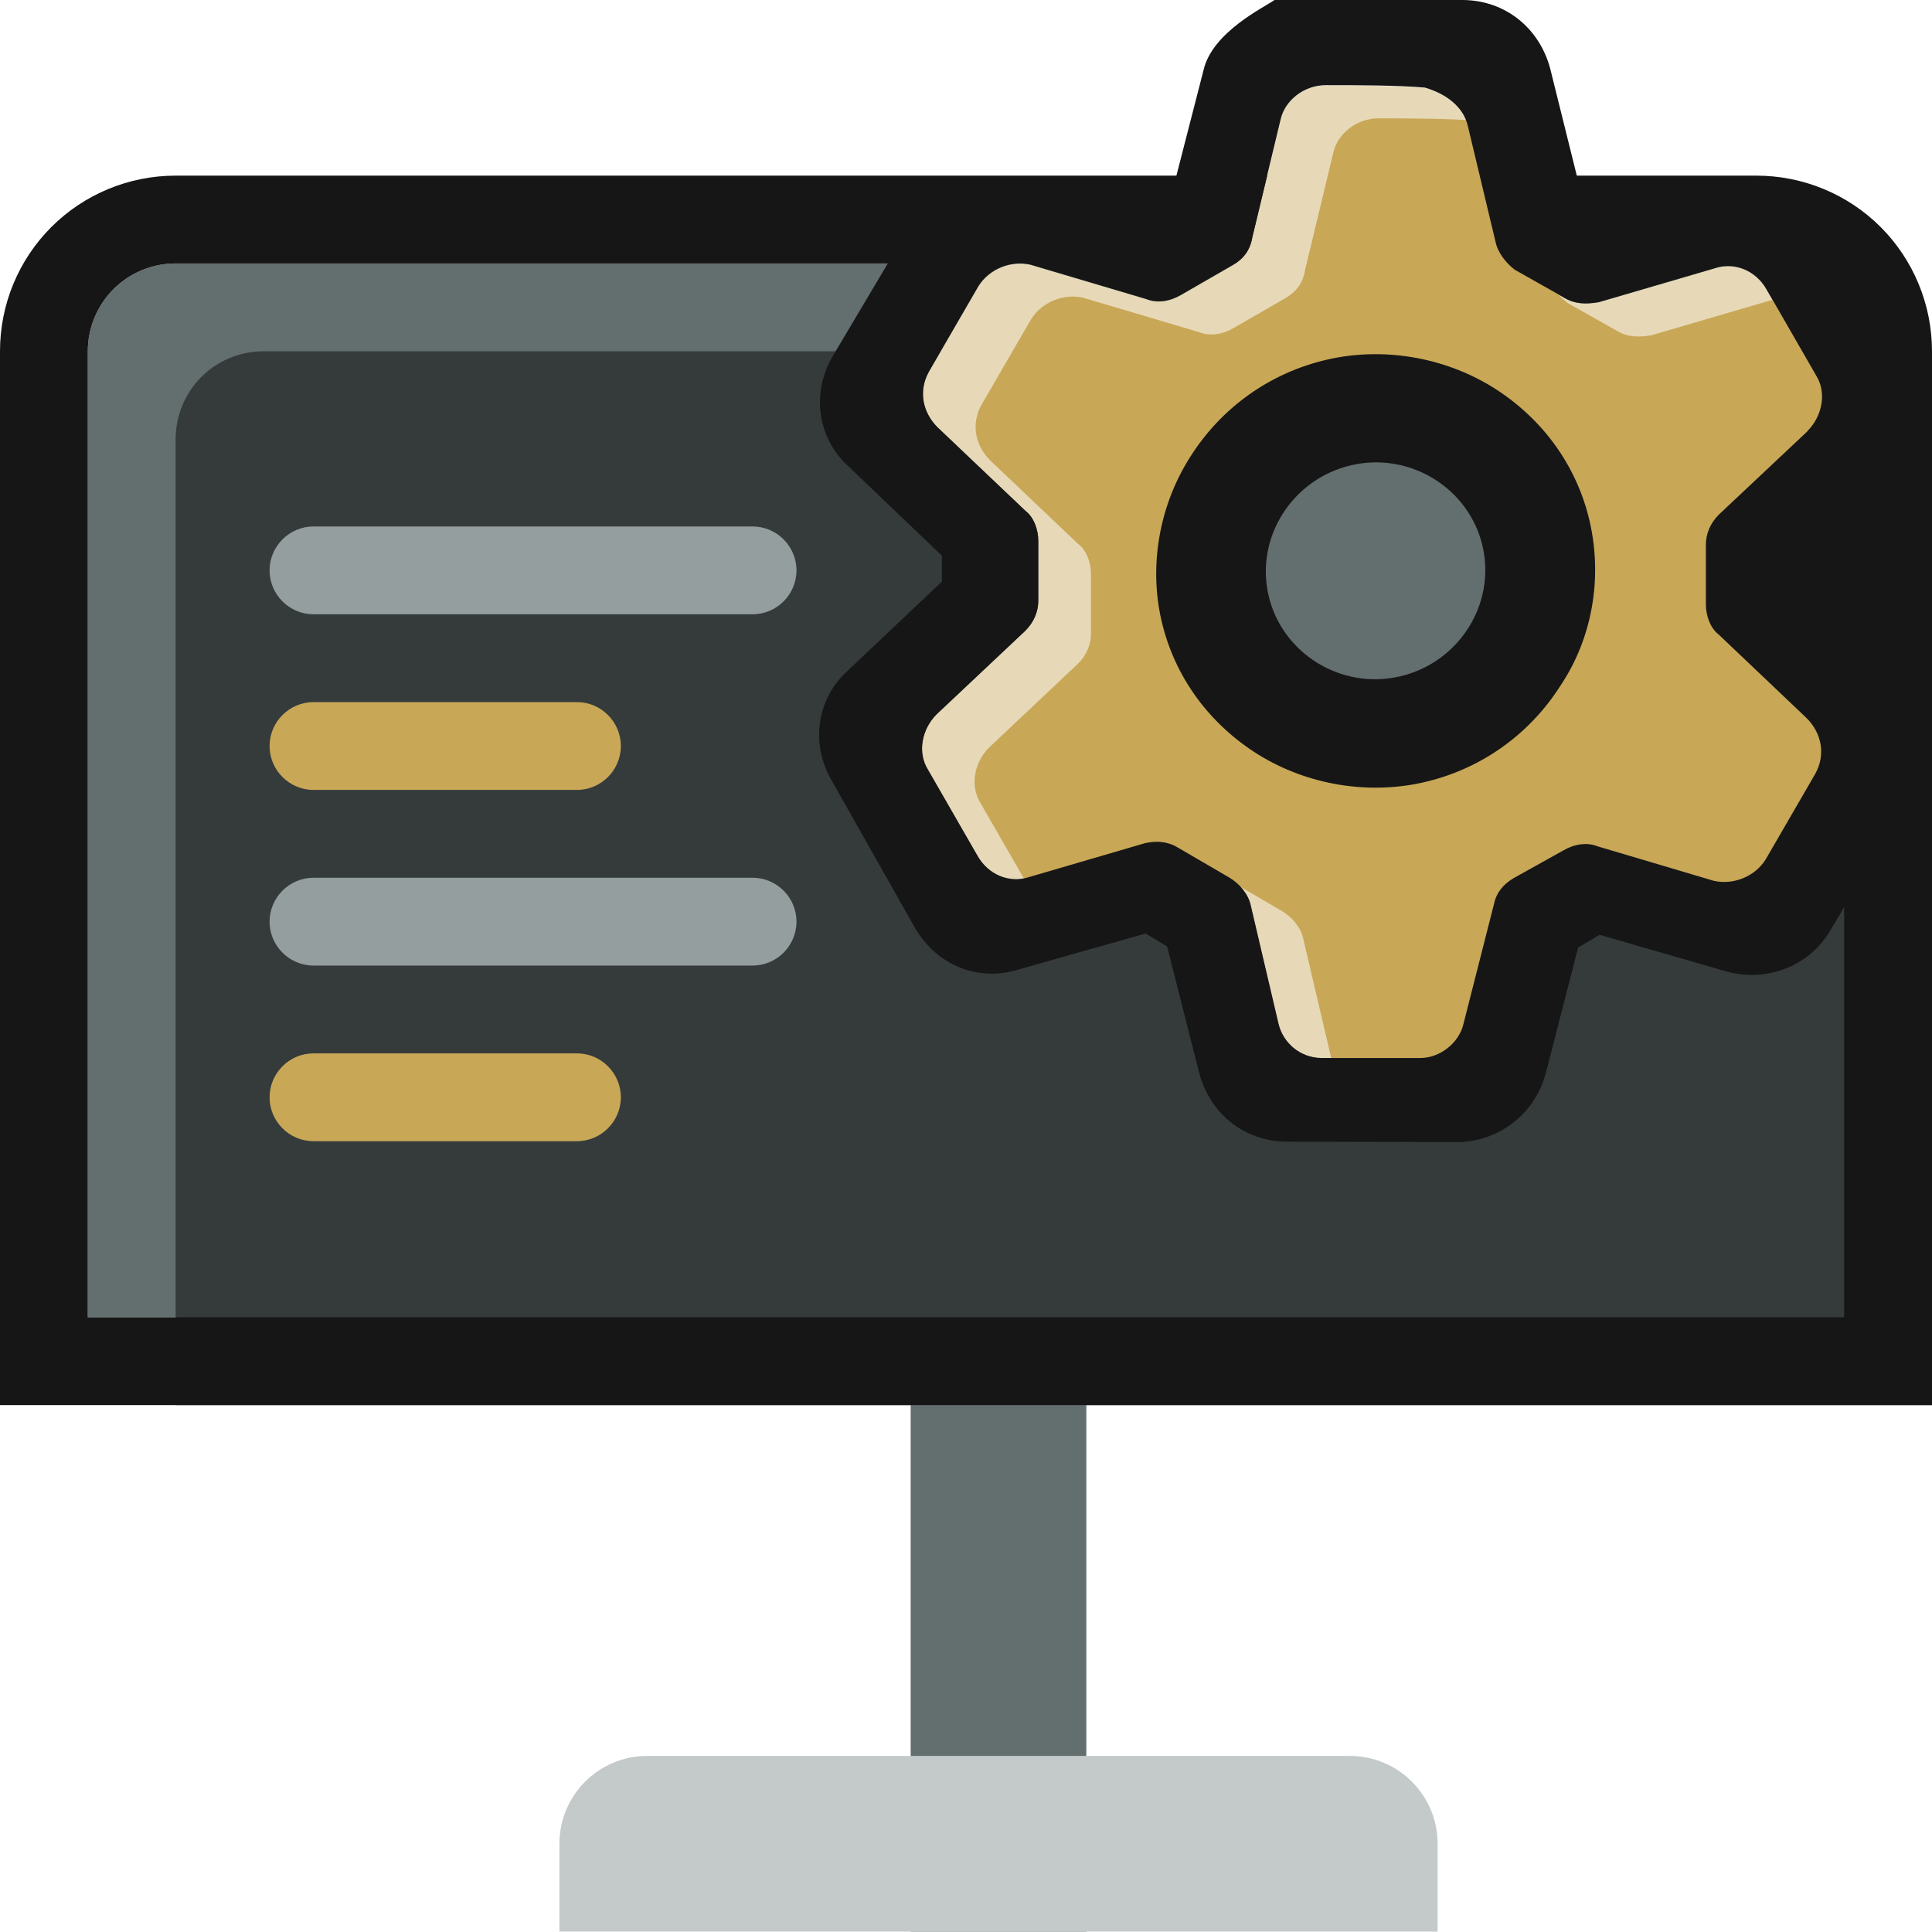 <svg width="88" height="88" viewBox="0 0 88 88" fill="none" xmlns="http://www.w3.org/2000/svg">
<g clip-path="url(#clip0_491_6156)">
<path d="M84 16C84 14.94 83.58 13.92 82.83 13.17C82.08 12.42 81.06 12 80 12H8C6.94 12 5.92 12.42 5.17 13.17C4.42 13.92 4 14.94 4 16V60H84V16Z" fill="#636E6E"/>
<path d="M88 20C88 18.94 87.58 17.92 86.83 17.17C86.08 16.42 85.06 16 84 16H12C10.94 16 9.92 16.42 9.17 17.17C8.42 17.92 8 18.94 8 20V64H88V20Z" fill="#353B3B"/>
<path d="M34.279 23.98H14.279C13.179 23.98 12.279 24.88 12.279 25.98C12.279 27.08 13.179 27.98 14.279 27.98H34.279C35.379 27.98 36.279 27.08 36.279 25.98C36.279 24.88 35.379 23.98 34.279 23.98Z" fill="#949E9E"/>
<path d="M26.279 31.98H14.279C13.179 31.98 12.279 32.88 12.279 33.98C12.279 35.08 13.179 35.98 14.279 35.98H26.279C27.379 35.98 28.279 35.08 28.279 33.98C28.279 32.88 27.379 31.98 26.279 31.98Z" fill="#C8A757"/>
<path d="M34.279 39.98H14.279C13.179 39.98 12.279 40.88 12.279 41.98C12.279 43.08 13.179 43.98 14.279 43.98H34.279C35.379 43.98 36.279 43.08 36.279 41.98C36.279 40.88 35.379 39.98 34.279 39.98Z" fill="#949E9E"/>
<path d="M26.279 47.98H14.279C13.179 47.98 12.279 48.88 12.279 49.98C12.279 51.08 13.179 51.98 14.279 51.98H26.279C27.379 51.98 28.279 51.08 28.279 49.98C28.279 48.88 27.379 47.98 26.279 47.98Z" fill="#C8A757"/>
<path d="M49.48 63.98H41.48V87.98H49.48V63.98Z" fill="#636E6E"/>
<path d="M61.48 79.98H29.48C27.27 79.98 25.48 81.77 25.48 83.98V87.98H65.481V83.98C65.481 81.77 63.691 79.98 61.48 79.98Z" fill="#C4CACA"/>
<path d="M80 12C81.06 12 82.08 12.42 82.83 13.17C83.58 13.92 84 14.94 84 16V60H4V16C4 14.94 4.42 13.92 5.17 13.17C5.92 12.42 6.94 12 8 12H80ZM80 8H8C5.88 8 3.84 8.84 2.34 10.34C0.84 11.84 0 13.87 0 16V64H88V16C88 13.88 87.16 11.84 85.66 10.34C84.16 8.84 82.12 8 80 8Z" fill="#161616"/>
<path d="M82.721 17.11L80.471 13.2C79.981 12.32 79.001 11.93 78.121 12.22L72.821 13.77C72.231 13.87 71.741 13.86 71.251 13.57L69.001 12.3C68.611 12.01 68.221 11.52 68.121 11.03L66.861 5.76C66.671 4.88 65.881 4.29 64.901 4C63.631 3.9 61.761 3.89 60.391 3.89C59.411 3.89 58.531 4.57 58.331 5.45L57.041 10.81C56.941 11.4 56.651 11.78 56.151 12.08L53.791 13.44C53.301 13.73 52.711 13.83 52.221 13.63L46.931 12.06C46.051 11.86 45.071 12.25 44.571 13.03L42.311 16.93C41.821 17.81 42.011 18.78 42.701 19.47L46.711 23.28C47.101 23.57 47.301 24.16 47.291 24.65V27.38C47.291 27.87 47.081 28.36 46.691 28.74L42.661 32.54C41.971 33.22 41.771 34.29 42.261 35.08L44.511 38.99C45.001 39.87 45.981 40.26 46.861 39.97L52.161 38.42C52.651 38.32 53.141 38.32 53.631 38.62L55.981 39.99C56.471 40.28 56.861 40.77 56.961 41.26L58.221 46.63C58.411 47.51 59.201 48.19 60.181 48.2H64.691C65.571 48.21 66.461 47.53 66.651 46.66L68.041 41.2C68.141 40.71 68.431 40.32 68.931 40.03L71.191 38.77C71.681 38.48 72.271 38.38 72.761 38.58L78.051 40.15C78.931 40.35 79.911 39.96 80.411 39.18L82.671 35.28C83.161 34.4 82.971 33.43 82.281 32.74L78.271 28.93C77.881 28.64 77.681 28.05 77.691 27.56V24.83C77.691 24.34 77.901 23.85 78.291 23.47L82.321 19.68C83.011 19 83.211 17.93 82.721 17.14V17.11Z" fill="#E7D9B7"/>
<path d="M85.121 18.61L82.871 14.7C82.381 13.82 81.401 13.43 80.521 13.72L75.221 15.27C74.631 15.37 74.141 15.36 73.651 15.07L71.401 13.8C71.011 13.51 70.621 13.02 70.521 12.53L69.261 7.26C69.071 6.38 68.281 5.79 67.301 5.5C66.031 5.4 64.161 5.39 62.791 5.39C61.811 5.39 60.931 6.07 60.731 6.95L59.441 12.31C59.341 12.9 59.051 13.28 58.551 13.58L56.191 14.94C55.701 15.23 55.111 15.33 54.621 15.13L49.331 13.56C48.451 13.36 47.471 13.75 46.971 14.53L44.711 18.43C44.221 19.31 44.411 20.28 45.101 20.97L49.111 24.78C49.501 25.07 49.701 25.66 49.691 26.15V28.88C49.691 29.37 49.481 29.86 49.091 30.24L45.061 34.04C44.371 34.72 44.171 35.79 44.661 36.58L46.911 40.49C47.401 41.37 48.381 41.76 49.261 41.47L54.561 39.92C55.051 39.82 55.541 39.82 56.031 40.12L58.381 41.49C58.871 41.78 59.261 42.27 59.361 42.76L60.621 48.13C60.811 49.01 61.601 49.69 62.581 49.7H67.091C67.971 49.71 68.861 49.03 69.051 48.16L70.441 42.7C70.541 42.21 70.831 41.82 71.331 41.53L73.591 40.27C74.081 39.98 74.671 39.88 75.161 40.08L80.451 41.65C81.331 41.85 82.311 41.46 82.811 40.68L85.071 36.78C85.561 35.9 85.371 34.93 84.681 34.24L80.671 30.43C80.281 30.14 80.081 29.55 80.091 29.06V26.33C80.091 25.84 80.301 25.35 80.691 24.97L84.721 21.18C85.411 20.5 85.611 19.43 85.121 18.64V18.61Z" fill="#C8A757"/>
<path d="M60.45 16.38C57.84 16.98 55.63 18.57 54.22 20.8C52.8 23.02 52.33 25.76 52.9 28.25C53.49 30.83 55.09 32.99 57.33 34.38C59.57 35.76 62.34 36.21 64.86 35.63C67.47 35.03 69.68 33.44 71.09 31.21C72.52 29.07 73 26.34 72.41 23.76C71.82 21.18 70.22 19.02 67.98 17.63C65.74 16.25 62.97 15.8 60.45 16.38Z" fill="#161616"/>
<path d="M67.53 24.88C66.92 22.24 64.23 20.57 61.55 21.19C58.87 21.81 57.17 24.47 57.78 27.12C58.39 29.76 61.08 31.43 63.76 30.81C66.44 30.19 68.14 27.53 67.53 24.88Z" fill="#636E6E"/>
<path d="M87.431 16.44L83.661 9.93H75.691V8.76L72.261 9.77L70.611 3.13C70.121 1.28 68.561 0 66.601 0H58.051C57.651 0.3 55.221 1.44 54.821 3.19L53.141 9.72L49.451 8.61V10.23H41.491L37.931 16.22C36.951 17.88 37.231 19.93 38.601 21.2L42.901 25.31C42.901 25.51 42.901 25.7 42.901 25.9C42.901 26.1 42.901 26.29 42.901 26.49L38.581 30.58C37.201 31.84 36.911 33.89 37.881 35.55L41.691 42.29C42.671 43.95 44.531 44.74 46.391 44.16L52.181 42.52L53.161 43.11L54.621 48.87C55.111 50.72 56.671 52 58.631 52L66.371 52.02C68.231 52.02 69.901 50.76 70.401 48.91L71.881 43.16L72.861 42.58L78.641 44.25C80.401 44.74 82.371 44.06 83.351 42.41L87.291 35.79C88.271 34.13 87.991 32.08 86.621 30.81L84.731 26.11L86.741 21.44C88.121 20.18 88.421 18.03 87.441 16.47L87.431 16.44ZM82.321 19.65L78.291 23.44C77.901 23.83 77.701 24.32 77.701 24.8V27.53C77.701 28.02 77.891 28.6 78.281 28.9L82.291 32.71C82.971 33.39 83.171 34.37 82.681 35.25L80.421 39.15C79.931 39.93 78.951 40.32 78.061 40.12L72.771 38.55C72.281 38.35 71.691 38.45 71.201 38.74L68.941 40C68.451 40.29 68.151 40.68 68.051 41.17L66.661 46.63C66.461 47.51 65.581 48.19 64.701 48.19H60.191C59.211 48.18 58.431 47.49 58.231 46.61L56.971 41.24C56.871 40.75 56.481 40.26 55.991 39.97L53.641 38.6C53.151 38.31 52.661 38.3 52.171 38.4L46.871 39.95C45.991 40.24 45.011 39.85 44.521 38.97L42.271 35.06C41.781 34.28 41.981 33.21 42.671 32.52L46.701 28.73C47.091 28.34 47.291 27.85 47.291 27.37V24.64C47.291 24.15 47.101 23.57 46.711 23.27L42.701 19.46C42.021 18.78 41.821 17.8 42.311 16.92L44.571 13.02C45.061 12.24 46.041 11.85 46.931 12.05L52.221 13.62C52.711 13.82 53.301 13.72 53.791 13.43L56.151 12.07C56.641 11.78 56.941 11.39 57.041 10.8L58.331 5.44C58.531 4.56 59.411 3.88 60.391 3.88C61.761 3.88 63.631 3.88 64.901 3.99C65.881 4.28 66.661 4.87 66.861 5.75L68.121 11.02C68.221 11.51 68.611 12 69.001 12.29L71.251 13.56C71.741 13.85 72.231 13.86 72.821 13.76L78.121 12.21C79.001 11.92 79.981 12.31 80.471 13.19L82.721 17.1C83.211 17.88 83.011 18.95 82.321 19.64V19.65Z" fill="#161616"/>
</g>
<defs>
<clipPath id="clip0_491_6156">
<rect width="88" height="88" fill="white"/>
</clipPath>
</defs>
</svg>
